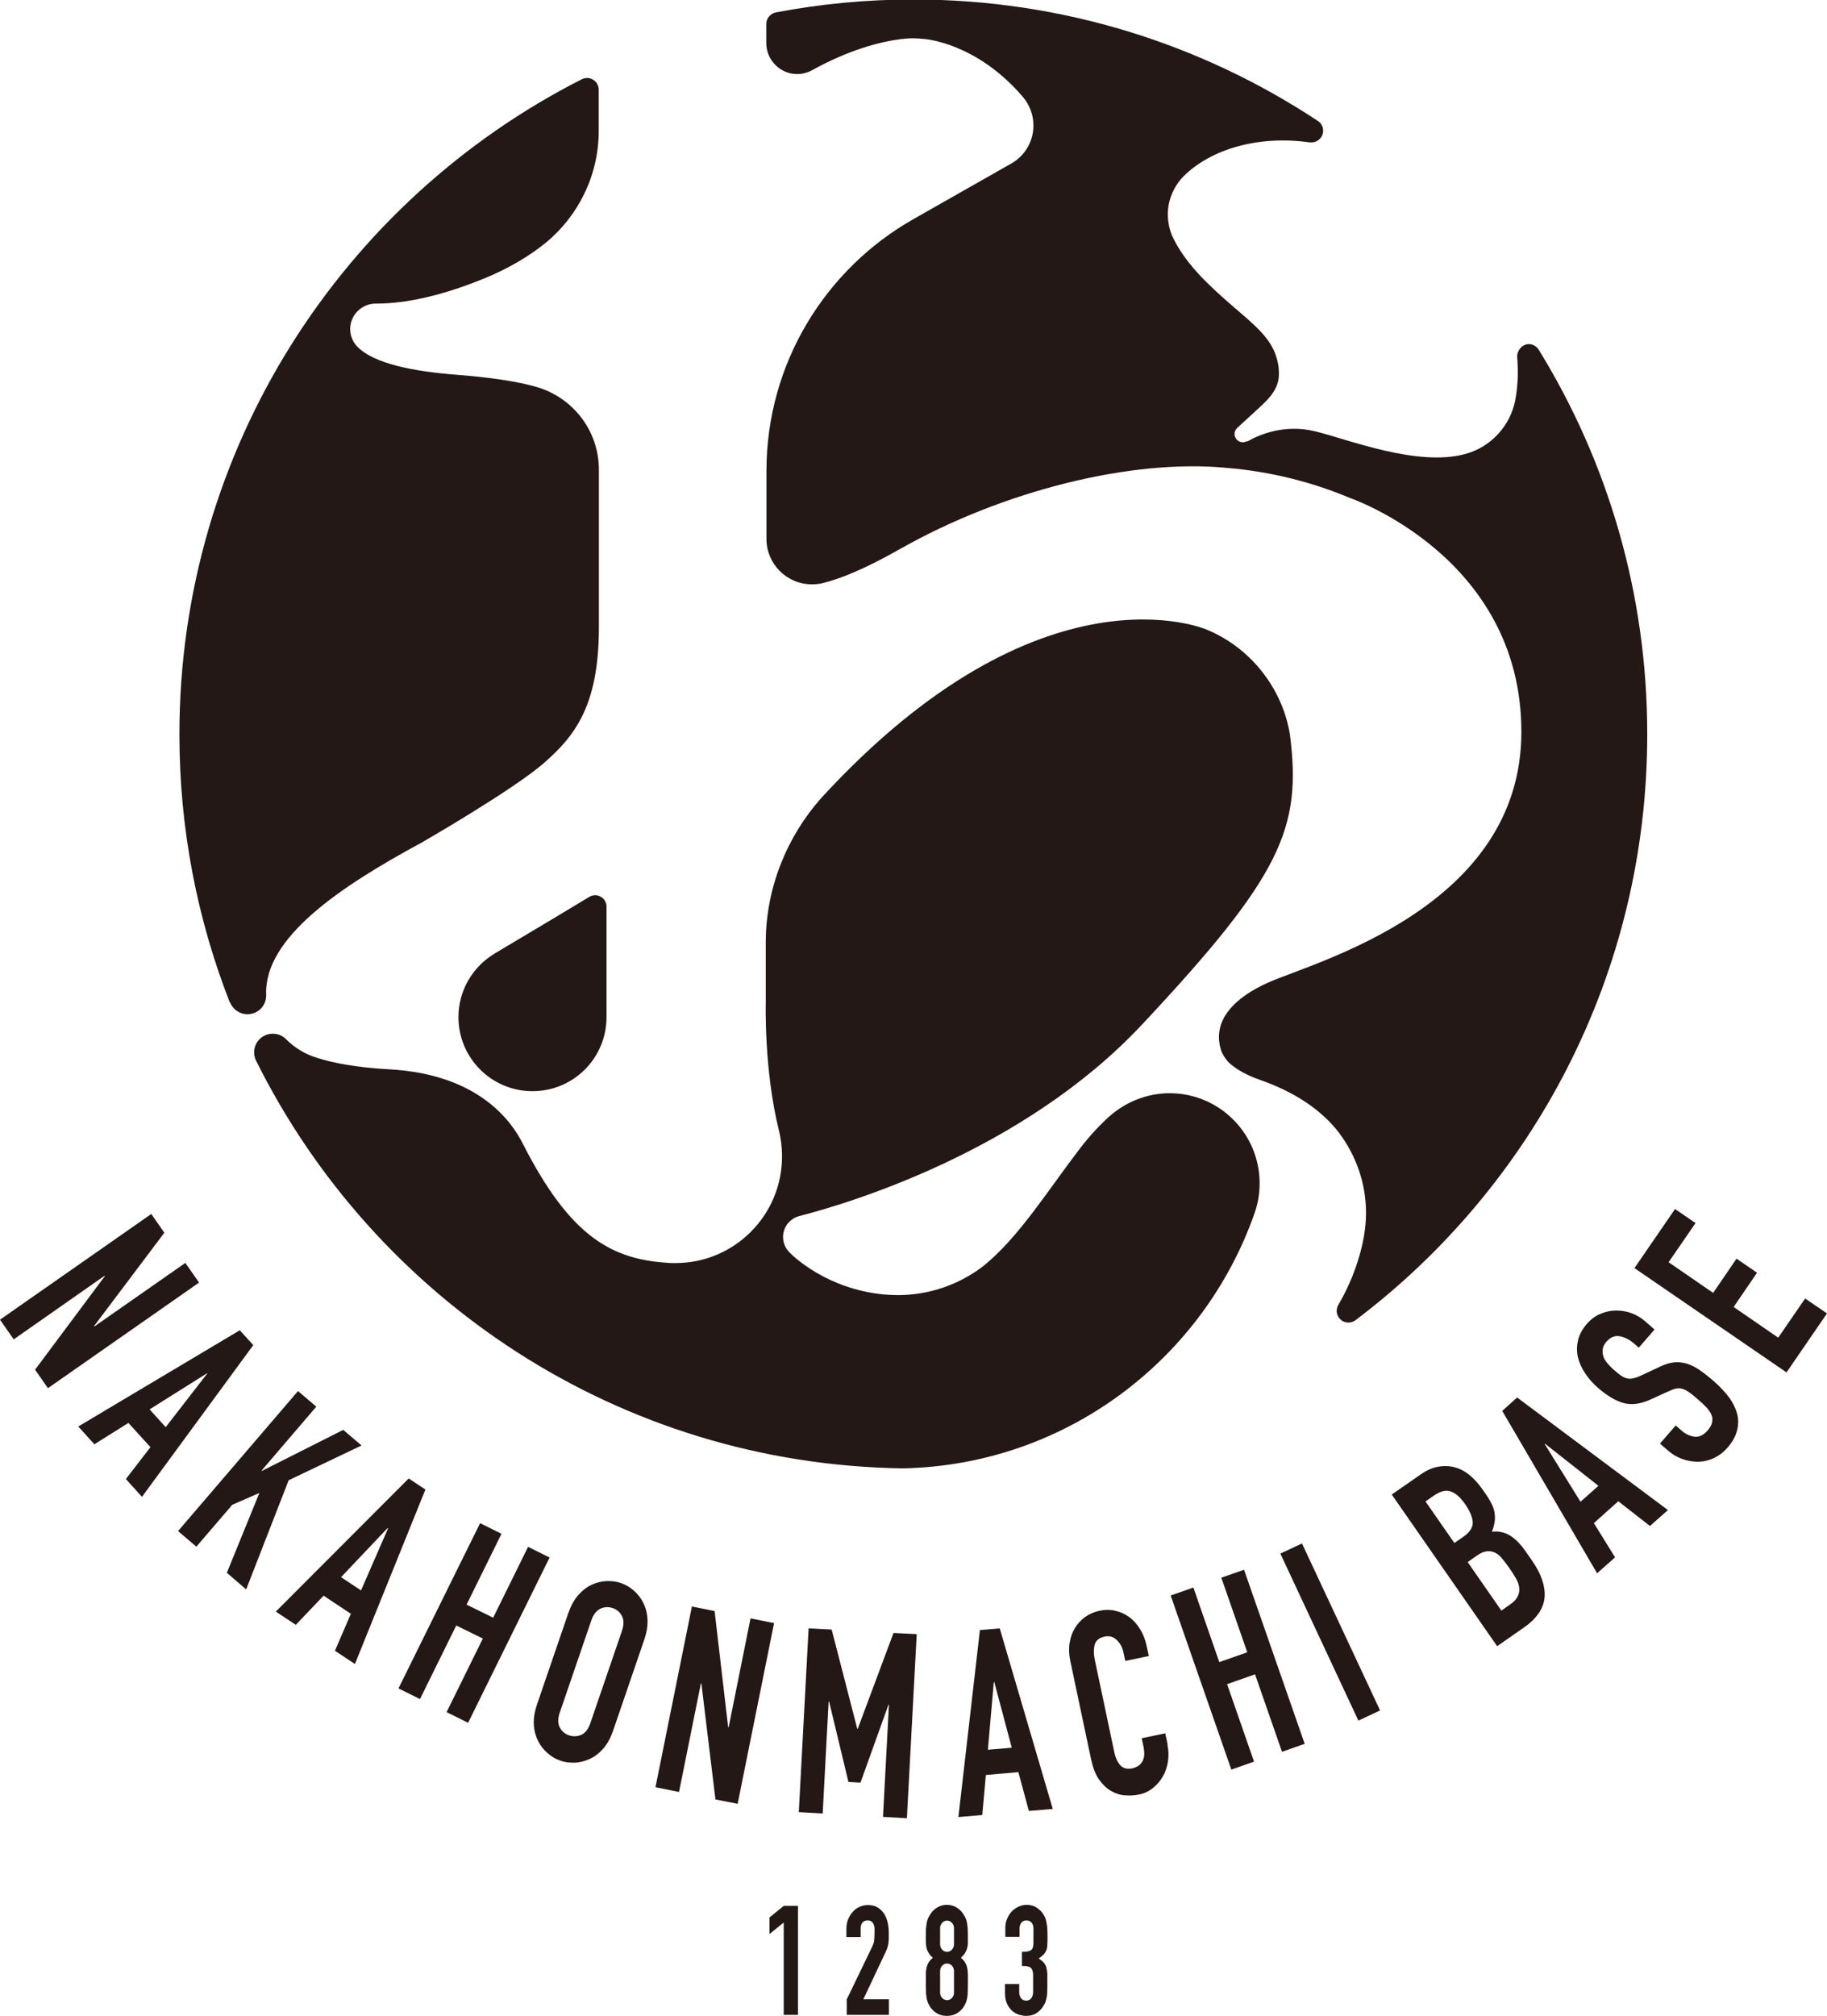<svg xmlns="http://www.w3.org/2000/svg" id="_&#x30EC;&#x30A4;&#x30E4;&#x30FC;_2" viewBox="0 0 107.84 118.91"><defs><style>.cls-1{fill:#231815;stroke-width:0px;}</style></defs><g id="_&#x4E8B;&#x696D;&#x5165;&#x308A;&#x53E3;"><path class="cls-1" d="m73.61,26.05c.79-.45,2.23-1.03,4-.61,1.89.45,6.08,2.14,8.92,1.33h0c1.47-.41,2.61-1.64,2.91-3.16v-.02c.17-.89.18-1.77.11-2.55h0s0,.02,0,0c0-.38.31-.74.69-.74.25,0,.47.14.59.34h0c4.06,6.59,6.4,14.36,6.4,22.67,0,14.13-6.75,26.67-17.22,34.57h0c-.12.09-.27.14-.42.14-.38,0-.69-.31-.69-.69,0-.13.04-.26.1-.36h0c1.39-2.37,1.57-4.48,1.57-4.48h0c.04-.3.06-.64.06-.95,0-1.76-.61-3.41-1.59-4.71h0c-.74-.97-2.11-2.23-4.65-3.12-.81-.28-1.36-.61-1.71-.9h0c-.2-.15-.45-.46-.59-.81h0c-.6-1.79.79-3.16,2.77-4.04,2.79-1.24,14.94-4.42,14.94-14.79s-10.16-13.81-10.16-13.81h0c-2.19-.92-4.66-1.55-7.24-1.76h0c-5.59-.54-13.18,1.33-19.3,4.8-2.06,1.17-3.52,1.75-4.54,2h0c-.2.05-.42.07-.64.07-1.48,0-2.68-1.2-2.68-2.68v-4c0-6.37,3.5-11.93,8.67-14.86h0l5.81-3.3h0c.77-.45,1.28-1.28,1.28-2.23,0-.61-.22-1.18-.58-1.63h0c-2.77-3.28-5.87-3.47-5.87-3.47h0c-.2-.02-.44-.04-.65-.04-.25,0-.5.02-.75.05h0c-1.22.16-3.03.62-5.25,1.85h0c-.25.13-.54.21-.85.21-1,0-1.82-.83-1.82-1.83v-1.12h0c0-.34.25-.63.58-.69h0c2.63-.5,5.34-.76,8.11-.76,8.81,0,17.02,2.64,23.86,7.16h0c.19.12.32.34.32.58,0,.38-.31.69-.69.69-.03,0-.08,0-.11,0h0c-3.01-.43-5.83.39-7.45,2.01h0c-.56.58-.92,1.38-.92,2.24,0,.44.1.89.26,1.27h0c.29.64.88,1.61,2.08,2.78,2.3,2.25,3.89,2.94,4.19,4.89h0c.02.15.03.32.03.47,0,.98-.71,1.57-1.38,2.19h0c-.33.3-.75.69-1.09,1h0c-.09.09-.15.21-.15.35,0,.27.22.49.49.49.09,0,.18-.03.26-.07h0Z"></path><path class="cls-1" d="m35.8,53.48c0-.37-.3-.67-.67-.67-.13,0-.25.04-.35.1h0c-.75.46-3.2,1.92-5.55,3.32h0c-1.29.76-2.17,2.16-2.17,3.77,0,2.41,1.95,4.37,4.37,4.37s4.37-1.95,4.37-4.37v-6.53Z"></path><path class="cls-1" d="m15.11,62.56c7,14.09,21.45,23.83,38.2,24.06h0c9.61-.2,17.74-6.45,20.75-15.08h0c.19-.54.29-1.13.29-1.74,0-2.93-2.38-5.31-5.31-5.31-1.35,0-2.61.53-3.55,1.36h0c-.53.47-1.14,1.11-1.76,1.92-1.87,2.44-3.6,5.23-5.67,6.9h0c-1.39,1.08-3.17,1.73-5.06,1.73-.29,0-.58-.02-.85-.04h0c-3.33-.33-5.29-2.21-5.57-2.5h0c-.22-.23-.36-.54-.36-.89,0-.59.41-1.09.95-1.23h0c3.03-.78,13.25-3.85,20.22-11.28,8.27-8.82,9.45-11.6,8.75-17.12h0c-.45-2.79-2.38-5.16-4.92-6.2h0s-9.72-4.25-22.75,9.94h0c-2,2.25-3.27,5.28-3.27,8.52v3.57s-.11,3.88.76,7.45h0c.13.5.2,1.05.2,1.6,0,3.47-2.81,6.29-6.29,6.29-.13,0-.27,0-.39-.01h0c-3.33-.2-5.79-1.48-8.62-7.03h0c-.67-1.34-2.63-4.11-7.9-4.39-1.99-.11-3.35-.39-4.25-.68h0c-.68-.2-1.3-.58-1.8-1.07l-.02-.02c-.2-.21-.48-.33-.79-.33-.61,0-1.1.49-1.1,1.1,0,.17.04.34.11.48h0Z"></path><path class="cls-1" d="m13.58,59.13c.16.41.56.7,1.03.7.61,0,1.1-.49,1.1-1.1,0-.02,0-.04,0-.06h0c-.12-3.35,4.35-6.36,9.17-8.96,0,0,5.46-3.14,7.25-4.72,1.79-1.57,3.2-3.34,3.22-7.89v-8.03s0-1.36,0-1.36c0-2.28-1.5-4.2-3.57-4.85h0c-.58-.18-2.03-.54-4.8-.75-2.58-.2-4.9-.65-5.89-1.66h0c-.26-.27-.42-.64-.42-1.04,0-.83.68-1.5,1.51-1.5,0,0,0,0,0,0h0c1.29,0,3.33-.24,6.32-1.45,1.61-.65,2.83-1.42,3.74-2.16h0c1.89-1.57,3.1-3.94,3.1-6.58v-2.43c0-.38-.31-.69-.69-.69-.11,0-.22.03-.32.08h0c-14.08,7.15-23.74,21.77-23.74,38.65,0,5.58,1.06,10.92,2.98,15.82h0Z"></path><path class="cls-1" d="m8.92,71.6l.78,1.12-4.15,5.51.02.02,5.37-3.75.81,1.16-8.92,6.23-.76-1.09,4.12-5.52-.02-.02-5.36,3.75-.81-1.16,8.92-6.23Z"></path><path class="cls-1" d="m14.16,78.48l.79.87-6.57,8.95-.95-1.05,1.45-1.88-1.3-1.43-2.01,1.26-.95-1.05,9.54-5.68Zm-1.92,2.55l-.02-.02-3.39,2.13.95,1.05,2.45-3.16Z"></path><path class="cls-1" d="m17.59,82.06l1.08.92-3.23,3.77.02.02,4.8-2.42,1.08.92-4.3,2.05-2.51,6.44-1.14-.98,1.92-4.71-1.6.7-2.12,2.47-1.08-.92,7.08-8.26Z"></path><path class="cls-1" d="m24.13,87.22l.98.65-4.16,10.29-1.18-.78.94-2.18-1.61-1.07-1.64,1.72-1.18-.78,7.84-7.85Zm-1.23,2.94l-.02-.02-2.75,2.9,1.18.78,1.6-3.67Z"></path><path class="cls-1" d="m28.33,89.85l1.27.63-2.06,4.18,1.57.77,2.06-4.18,1.27.63-4.81,9.75-1.27-.63,2.14-4.34-1.57-.77-2.14,4.34-1.27-.63,4.82-9.75Z"></path><path class="cls-1" d="m33.56,95.13c.14-.41.33-.76.57-1.03.24-.27.5-.48.79-.61s.58-.21.88-.22.59.02.86.12c.27.09.52.24.75.44.23.2.42.44.56.72.14.28.23.6.25.97s-.04.75-.18,1.17l-1.86,5.43c-.15.42-.34.77-.58,1.04-.24.27-.5.47-.79.6s-.58.21-.88.22c-.3.01-.59-.02-.86-.12-.27-.09-.52-.24-.75-.44-.23-.2-.42-.44-.56-.72s-.23-.6-.25-.96c-.02-.36.04-.75.18-1.17l1.86-5.43Zm-.52,5.89c-.12.36-.12.65,0,.88.12.23.31.39.55.47.24.08.49.07.72-.03.24-.11.42-.34.54-.7l1.86-5.43c.12-.36.12-.65,0-.88-.12-.23-.31-.39-.55-.47-.25-.08-.49-.07-.72.04s-.42.34-.54.7l-1.86,5.43Z"></path><path class="cls-1" d="m40.85,94.77l1.33.27.8,6.85h.03s1.29-6.42,1.29-6.42l1.39.28-2.15,10.66-1.31-.26-.83-6.84h-.03s-1.29,6.4-1.29,6.4l-1.39-.28,2.15-10.66Z"></path><path class="cls-1" d="m47.73,96.06l1.36.07,1.51,5.85h.03s2.11-5.65,2.11-5.65l1.37.07-.58,10.86-1.41-.08.35-6.61h-.03s-1.65,4.59-1.65,4.59l-.71-.04-1.14-4.74h-.03s-.35,6.6-.35,6.6l-1.41-.08.58-10.86Z"></path><path class="cls-1" d="m57.83,96.16l1.18-.1,3.13,10.65-1.41.12-.62-2.29-1.92.17-.21,2.36-1.41.12,1.27-11.03Zm.86,3.07h-.03s-.35,3.99-.35,3.99l1.41-.12-1.03-3.87Z"></path><path class="cls-1" d="m68.91,102.93c.07.33.08.65.03.98-.05.32-.15.62-.3.88-.15.27-.35.49-.59.69-.24.19-.51.32-.82.38-.26.06-.54.07-.83.05s-.56-.11-.82-.26-.49-.37-.7-.66-.36-.68-.47-1.17l-1.24-5.86c-.07-.35-.09-.68-.04-1.01s.14-.61.3-.88c.15-.26.35-.48.6-.67.25-.18.54-.31.88-.38.32-.07.62-.07.92,0,.3.07.57.19.82.37.25.18.46.42.64.71.18.29.31.62.39.99l.13.6-1.39.29-.11-.51c-.06-.3-.2-.54-.4-.73-.2-.19-.43-.25-.69-.2-.34.07-.55.24-.61.5-.06.26-.06.57.02.92l1.15,5.44c.07.31.18.55.35.74.17.18.41.24.73.17.09-.02.18-.06.28-.11.1-.06.18-.13.25-.23.07-.1.12-.22.14-.37.02-.15.01-.33-.03-.54l-.11-.52,1.39-.29.14.66Z"></path><path class="cls-1" d="m69.1,94.12l1.34-.47,1.53,4.4,1.65-.58-1.53-4.4,1.34-.47,3.58,10.27-1.34.47-1.59-4.57-1.65.58,1.59,4.57-1.34.47-3.58-10.27Z"></path><path class="cls-1" d="m75.57,91.65l1.28-.6,4.61,9.85-1.28.6-4.61-9.86Z"></path><path class="cls-1" d="m82.14,88.17l1.7-1.18c.37-.26.73-.42,1.08-.47.35-.06.68-.04.99.05.31.09.6.25.86.47s.49.48.7.77l.23.33c.17.24.29.46.38.65s.13.37.15.55.01.34-.02.51c-.03.17-.08.33-.15.51.37-.05.72.02,1.05.21.32.19.65.52.97.99l.35.5c.55.79.79,1.51.74,2.17-.06.66-.46,1.25-1.22,1.78l-1.58,1.1-6.21-8.93Zm3.71,2.85l.52-.36c.39-.27.57-.56.56-.86-.02-.31-.17-.66-.45-1.07-.28-.4-.56-.65-.85-.75s-.63-.01-1.01.26l-.48.33,1.71,2.46Zm2.77,3.99l.5-.35c.24-.16.39-.33.47-.5.08-.17.11-.34.08-.52-.02-.18-.09-.37-.21-.56-.11-.19-.24-.4-.4-.62-.16-.23-.31-.41-.44-.57s-.28-.26-.43-.32c-.15-.06-.31-.08-.48-.05-.17.03-.36.12-.57.27l-.51.36,1.99,2.86Z"></path><path class="cls-1" d="m88.67,83.23l.88-.79,8.9,6.64-1.06.94-1.87-1.46-1.44,1.29,1.25,2.02-1.06.94-5.6-9.58Zm2.53,1.94l-.02.02,2.11,3.4,1.06-.94-3.15-2.48Z"></path><path class="cls-1" d="m97.66,78.43l-.93,1.07-.26-.23c-.27-.23-.55-.38-.85-.44-.3-.06-.56.05-.8.32-.13.15-.2.29-.22.44s0,.29.04.43.13.27.24.4c.11.13.23.26.37.38.16.14.3.26.42.34.12.09.24.14.36.17.12.03.24.03.37,0,.13-.03.29-.08.47-.17l1.07-.5c.31-.15.59-.24.85-.27.26-.03.52,0,.77.07.25.08.5.2.76.38.26.18.54.4.84.66.34.3.64.61.88.93.24.32.4.65.49.97s.09.66,0,1.01-.28.69-.58,1.03c-.23.26-.49.45-.78.59-.29.14-.6.21-.91.22-.31,0-.63-.04-.95-.16-.32-.11-.62-.29-.89-.53l-.44-.38.93-1.07.37.32c.21.19.46.3.73.34.27.04.53-.08.77-.35.16-.18.25-.35.28-.5.03-.15.02-.3-.04-.44s-.16-.29-.3-.44c-.14-.15-.3-.3-.49-.46-.21-.19-.4-.34-.55-.44-.15-.11-.29-.17-.41-.2-.12-.03-.25-.03-.37,0-.12.03-.27.09-.45.17l-1.01.46c-.61.28-1.15.35-1.63.21-.48-.14-.97-.44-1.49-.89-.31-.27-.56-.56-.77-.88-.21-.32-.35-.64-.42-.96-.07-.32-.06-.65.02-.99.08-.33.26-.65.53-.96.23-.26.5-.46.8-.58.3-.13.61-.19.92-.19.31,0,.62.05.91.16.29.11.55.26.78.46l.57.5Z"></path><path class="cls-1" d="m96.48,74.8l2.39-3.48,1.21.83-1.59,2.31,2.63,1.81,1.38-2.02,1.21.83-1.38,2.02,2.63,1.81,1.59-2.31,1.29.88-2.39,3.48-8.97-6.15Z"></path><path class="cls-1" d="m46.26,113.41l-.84.68v-.98l.84-.68h.84v6.43h-.84v-5.45Z"></path><path class="cls-1" d="m49.96,117.99l1.51-3.13c.08-.16.12-.29.13-.41.01-.12.02-.26.02-.44,0-.08,0-.16,0-.25,0-.09-.02-.16-.05-.23-.02-.07-.06-.12-.12-.17-.05-.05-.13-.07-.24-.07-.13,0-.23.04-.3.12-.07.08-.11.19-.11.34v.52h-.84v-.5c0-.19.03-.37.1-.54.07-.17.15-.32.27-.44.11-.13.24-.23.4-.3.15-.07.32-.11.49-.11.22,0,.41.04.56.13.16.09.28.21.39.36.1.15.17.32.22.52.05.19.07.4.07.61,0,.16,0,.29,0,.39s-.02.21-.03.3c-.02.1-.04.19-.08.29s-.09.21-.16.35l-1.23,2.61h1.51v.92h-2.49v-.87Z"></path><path class="cls-1" d="m54.65,114.11c0-.17,0-.32.02-.45.01-.12.03-.23.05-.32.02-.09.06-.17.09-.24.04-.07.08-.15.14-.23.11-.16.25-.28.41-.37.16-.09.34-.13.53-.13s.37.04.53.13c.16.09.3.21.41.37.05.08.1.15.14.23.04.07.07.15.09.24.02.09.04.2.05.32.01.12.02.27.02.45,0,.19,0,.36,0,.49s-.02.25-.05.35c-.03.1-.07.19-.13.28s-.14.17-.23.26c.1.09.18.17.23.25s.1.18.13.3c.03.11.04.25.05.42s0,.37,0,.61c0,.2,0,.36-.01.49,0,.13-.02.24-.04.34-.02.1-.04.18-.07.24-.03.07-.07.14-.11.21-.09.16-.22.29-.39.4-.17.11-.38.17-.62.17s-.45-.06-.62-.17c-.17-.11-.3-.25-.39-.4-.04-.07-.08-.14-.11-.21-.03-.07-.05-.15-.07-.24-.02-.1-.03-.21-.04-.34,0-.13-.01-.29-.01-.49,0-.24,0-.44,0-.61s.02-.31.05-.42c.03-.11.07-.21.13-.3s.14-.17.23-.25c-.1-.09-.18-.17-.23-.26s-.1-.17-.13-.28c-.03-.1-.04-.22-.05-.35s0-.3,0-.49Zm1.66-.36c0-.13-.04-.23-.12-.32s-.18-.13-.29-.13-.21.04-.29.13c-.08.09-.12.19-.12.32v.94c0,.13.04.23.12.32.08.09.18.13.29.13s.21-.04.29-.13c.08-.09.12-.2.12-.32v-.94Zm0,2.53c0-.13-.04-.23-.12-.32-.08-.09-.18-.13-.29-.13s-.21.04-.29.13c-.08.09-.12.19-.12.32v1.26c0,.13.04.23.12.32.08.09.18.13.29.13s.21-.04.29-.13c.08-.09.12-.19.12-.32v-1.26Z"></path><path class="cls-1" d="m60.34,115.14c.25,0,.43-.03.52-.1.1-.07.14-.22.14-.46v-.83c0-.13-.04-.24-.11-.33-.07-.08-.17-.13-.3-.13-.15,0-.25.05-.32.15-.06.1-.09.2-.09.3v.52h-.84v-.53c0-.19.03-.36.1-.53.07-.17.16-.31.27-.43s.25-.22.4-.29c.15-.07.32-.11.49-.11.23,0,.42.05.57.15s.26.2.34.3c.05.07.1.15.14.22.04.07.07.16.1.26.02.1.04.22.06.36.01.14.02.32.02.52,0,.22,0,.4-.01.54,0,.14-.03.26-.07.35-.04.09-.09.17-.16.24-.07.07-.16.14-.28.22.13.09.23.17.3.25.07.08.12.17.15.28s.05.23.06.38c0,.15,0,.34,0,.57,0,.21,0,.38-.01.52,0,.14-.02.25-.04.35-.02.09-.04.17-.07.24-.03.07-.06.13-.11.21-.1.17-.24.31-.4.42-.16.11-.37.17-.63.17-.13,0-.27-.03-.42-.07-.15-.05-.28-.13-.4-.23-.12-.11-.22-.25-.3-.42s-.12-.39-.12-.64v-.52h.84v.48c0,.15.04.26.11.36.07.09.17.14.3.14s.23-.05.3-.14c.07-.09.11-.22.11-.37v-.92c0-.13,0-.23-.03-.31-.02-.08-.05-.14-.1-.19-.05-.05-.12-.07-.2-.09-.08-.02-.2-.02-.33-.02v-.81Z"></path></g></svg>